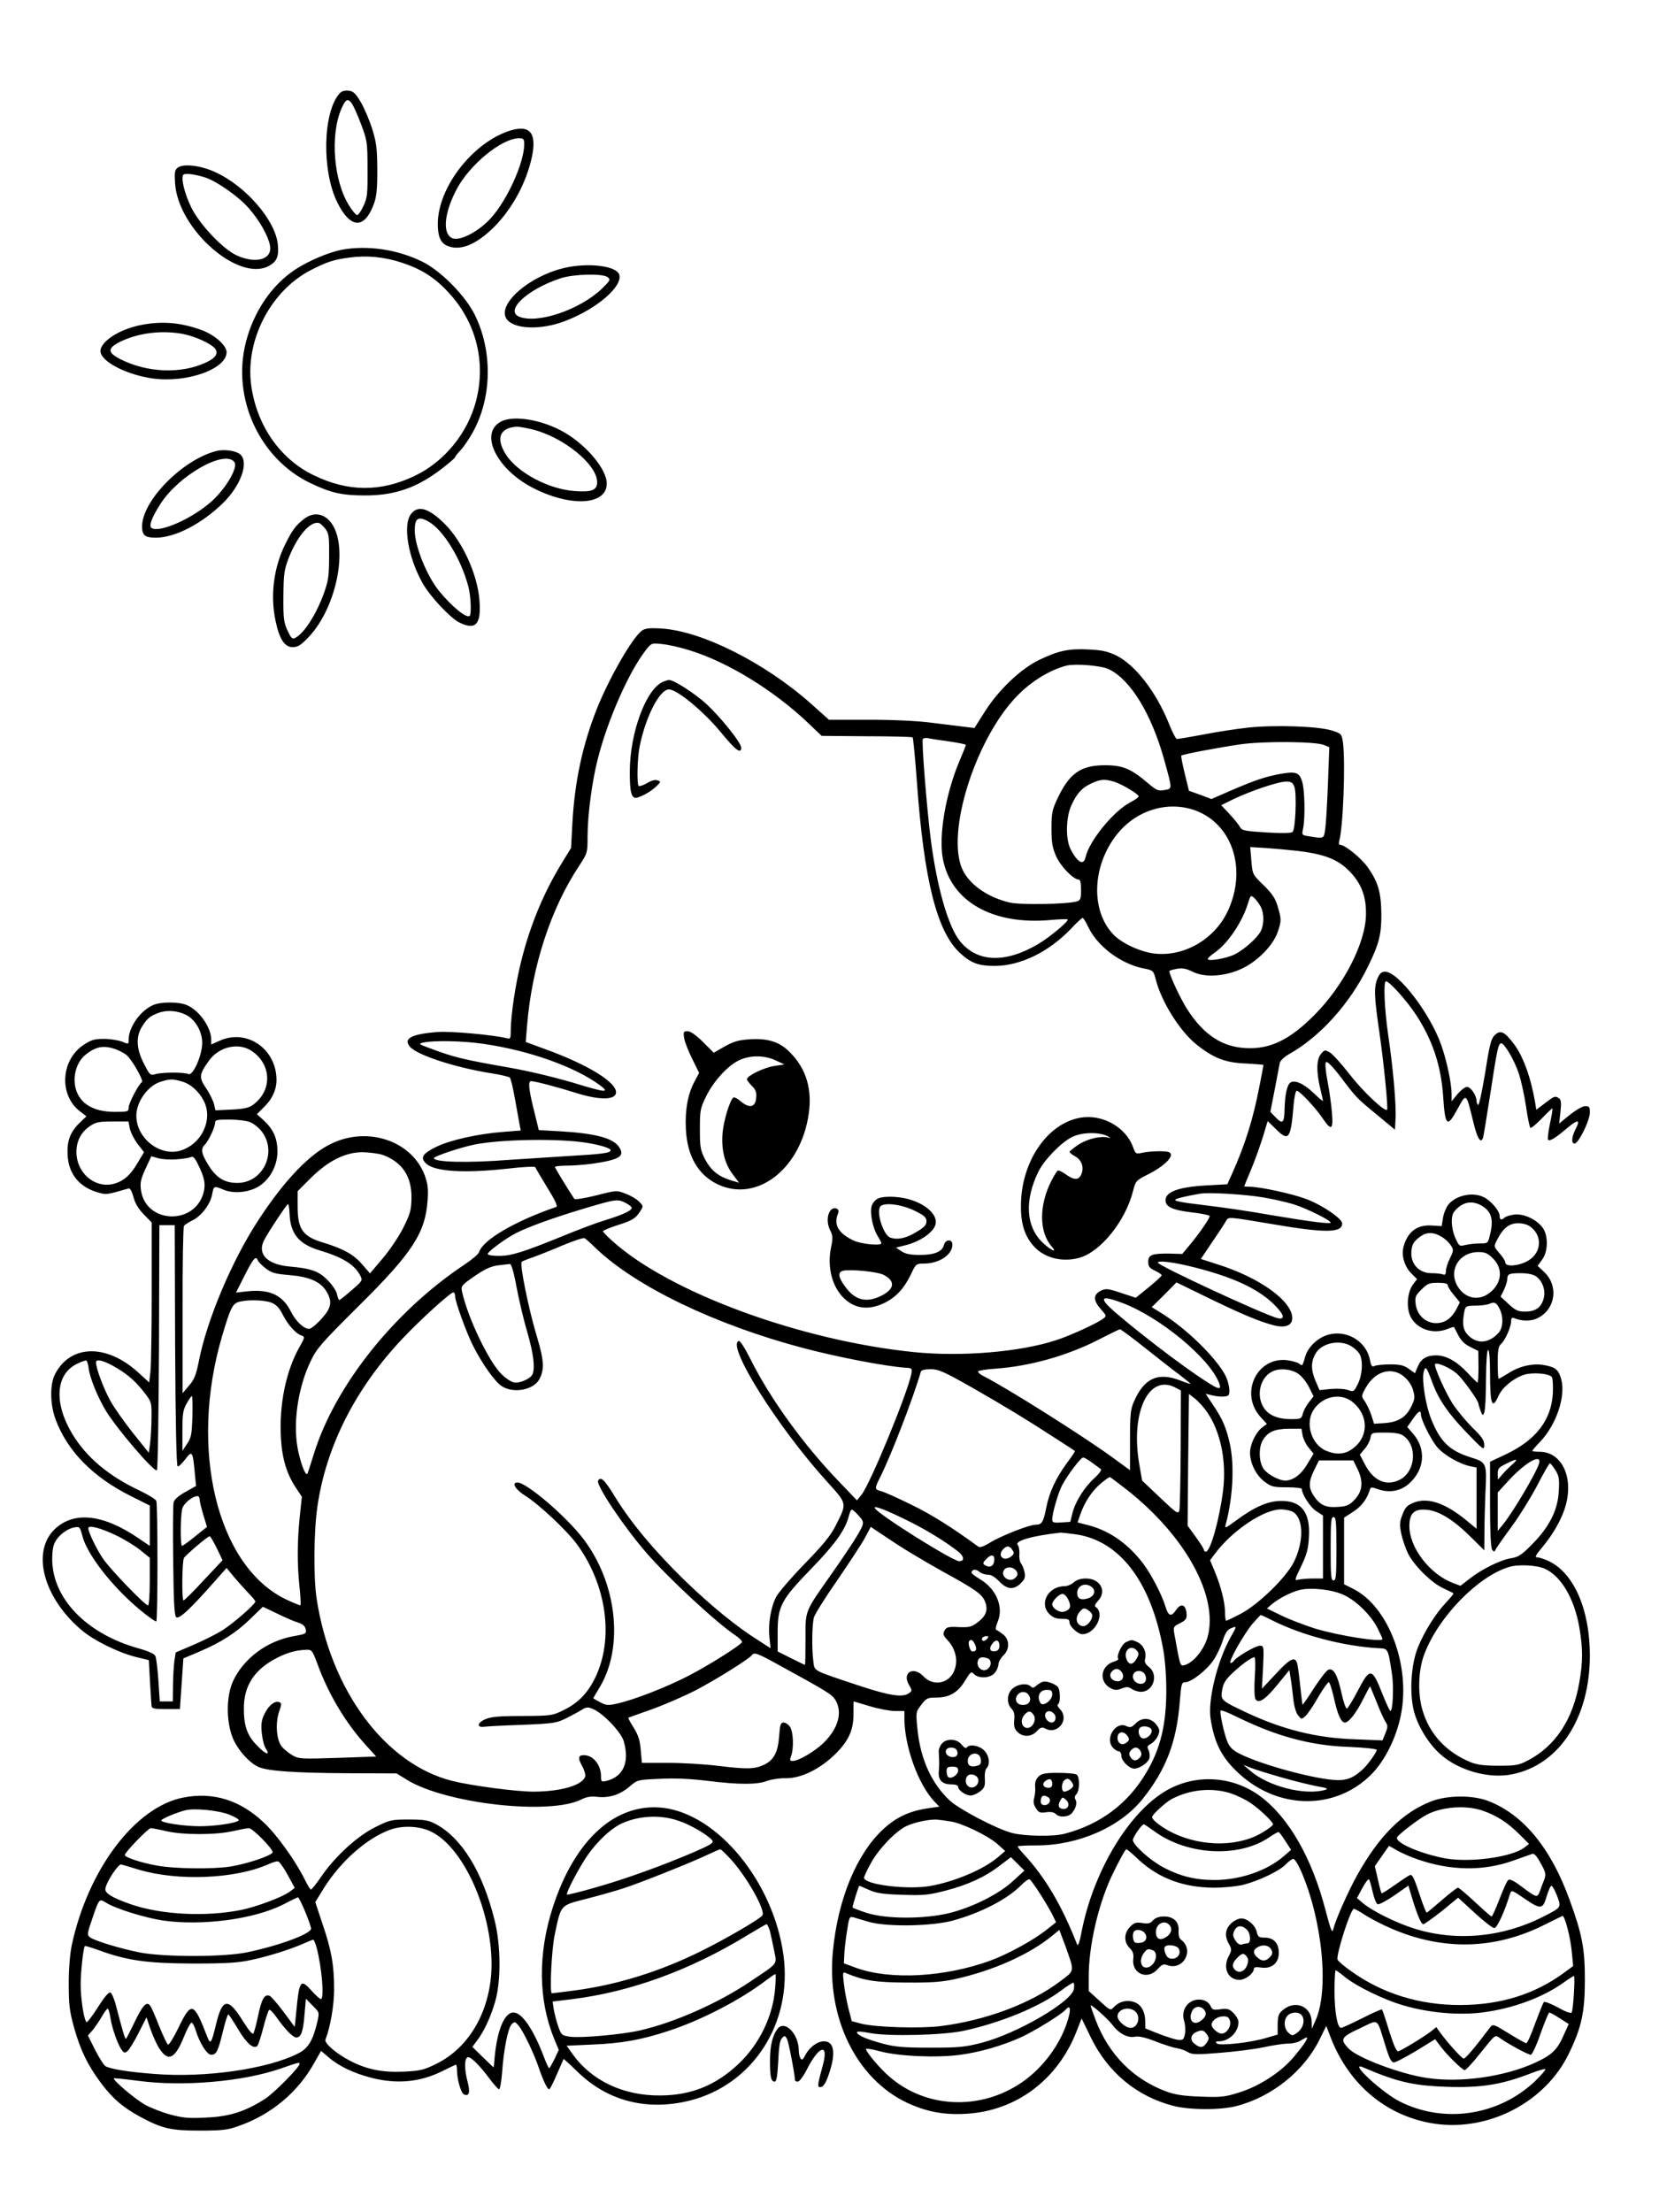 <?xml version="1.0" standalone="no"?>
<!DOCTYPE svg PUBLIC "-//W3C//DTD SVG 20010904//EN"
 "http://www.w3.org/TR/2001/REC-SVG-20010904/DTD/svg10.dtd">
<svg version="1.0" xmlns="http://www.w3.org/2000/svg"
 width="864pt" height="1152pt" viewBox="0 0 864 1152"
 preserveAspectRatio="xMidYMid meet">

<g transform="translate(0,1152) scale(0.1,-0.1)"
fill="#000000" stroke="none">
<path d="M1768 11033 c-87 -99 -93 -403 -11 -568 68 -136 140 -140 189 -10 15
40 19 76 19 180 -1 113 -4 141 -27 215 -15 47 -42 110 -60 140 -27 45 -39 56
-64 58 -19 2 -36 -3 -46 -15z m67 -56 c8 -13 30 -62 47 -108 30 -80 32 -91 32
-229 1 -129 -1 -150 -21 -192 -12 -27 -27 -48 -33 -48 -6 0 -24 21 -41 48 -82
129 -101 370 -40 508 22 50 34 54 56 21z"/>
<path d="M2660 10841 c-196 -60 -380 -296 -380 -487 0 -64 14 -98 47 -113 64
-29 144 0 235 86 94 90 168 218 202 350 37 143 3 196 -104 164z m70 -73 c0
-94 -87 -287 -171 -381 -63 -71 -161 -123 -202 -108 -54 21 -45 130 21 255 67
128 235 266 325 266 24 0 27 -4 27 -32z"/>
<path d="M926 10647 c-16 -12 -18 -23 -14 -84 17 -237 328 -511 486 -429 44
23 55 50 49 113 -13 127 -169 306 -327 377 -76 35 -165 45 -194 23z m148 -53
c61 -22 173 -101 224 -161 54 -62 99 -142 108 -191 14 -72 -70 -98 -171 -53
-71 31 -193 159 -238 249 -35 71 -55 151 -43 171 7 11 63 4 120 -15z"/>
<path d="M1778 10219 c-67 -13 -175 -59 -241 -103 -123 -81 -217 -221 -257
-380 -73 -289 71 -604 335 -731 108 -52 166 -65 288 -65 153 0 268 40 395 137
39 30 72 58 72 62 0 3 13 20 30 38 16 17 45 60 64 95 98 179 102 419 9 608
-49 100 -178 231 -275 278 -131 64 -287 86 -420 61z m312 -66 c102 -33 171
-76 243 -153 145 -154 199 -361 147 -565 -43 -169 -165 -319 -320 -393 -178
-85 -348 -84 -528 4 -175 85 -296 261 -324 469 -31 233 101 489 308 597 85 44
124 57 206 67 88 12 180 3 268 -26z"/>
<path d="M2936 10124 c-183 -44 -346 -188 -299 -263 35 -56 180 -62 308 -12
164 63 299 180 280 241 -15 46 -164 64 -289 34z m228 -47 c17 -13 15 -17 -30
-61 -113 -108 -332 -183 -428 -146 -81 31 40 144 214 201 68 22 217 26 244 6z"/>
<path d="M722 9825 c-117 -26 -213 -96 -197 -144 16 -52 143 -114 271 -132
177 -24 384 49 384 137 0 35 -61 89 -127 114 -113 42 -215 50 -331 25z m240
-46 c59 -13 137 -49 157 -73 21 -25 4 -51 -47 -74 -128 -60 -304 -53 -442 16
-70 35 -72 57 -9 90 97 49 227 65 341 41z"/>
<path d="M2608 9324 c-115 -62 -19 -253 176 -349 195 -97 376 -84 376 27 0 72
-100 194 -215 263 -114 68 -270 96 -337 59z m160 -39 c164 -39 342 -183 342
-276 0 -42 -29 -53 -119 -46 -134 10 -294 95 -355 188 -55 86 -35 140 54 147
8 1 43 -5 78 -13z"/>
<path d="M1125 9171 c-176 -46 -385 -259 -385 -392 0 -47 15 -59 72 -59 99 0
239 72 350 181 92 90 135 211 90 252 -21 20 -86 29 -127 18z m95 -56 c22 -26
-39 -133 -116 -204 -98 -89 -271 -167 -314 -141 -16 10 -2 51 45 125 94 148
332 284 385 220z"/>
<path d="M2141 8844 c-45 -57 -15 -229 61 -363 40 -69 141 -177 189 -202 86
-43 116 -11 106 114 -10 135 -87 304 -179 397 -84 84 -140 101 -177 54z m87
-38 c79 -42 174 -196 212 -344 12 -47 16 -140 6 -149 -15 -15 -92 47 -158 128
-64 77 -128 235 -128 316 0 64 17 76 68 49z"/>
<path d="M1584 8818 c-45 -35 -61 -57 -99 -133 -60 -122 -78 -266 -50 -398 20
-95 47 -137 89 -137 27 0 43 10 84 53 151 161 211 487 110 603 -37 42 -89 47
-134 12z m110 -51 c19 -25 21 -42 20 -145 0 -101 -4 -127 -27 -191 -40 -111
-102 -207 -148 -232 -17 -9 -22 -4 -42 38 -19 42 -22 64 -21 178 1 115 4 138
27 198 44 113 110 192 156 184 8 -1 23 -15 35 -30z"/>
<path d="M3343 8236 c-49 -36 -167 -240 -233 -403 -76 -191 -117 -381 -129
-599 l-7 -130 -46 -75 c-129 -209 -213 -446 -252 -710 -9 -59 -16 -130 -16
-159 0 -49 -1 -52 -23 -46 -70 17 -290 37 -357 32 -139 -11 -182 -34 -144 -78
40 -44 241 -109 429 -138 44 -7 84 -17 90 -21 5 -5 17 -55 27 -112 10 -56 21
-116 24 -133 l6 -31 -88 -7 c-135 -10 -281 -43 -354 -79 -70 -35 -82 -55 -52
-85 43 -43 198 -53 432 -27 74 9 136 11 138 7 1 -5 30 -53 62 -106 40 -64 56
-98 47 -101 -216 -74 -382 -172 -402 -235 -3 -11 -38 -40 -77 -66 -365 -243
-673 -630 -783 -984 -15 -47 -29 -92 -32 -100 -7 -24 -30 26 -49 109 -31 136
-5 329 63 471 32 68 55 94 247 285 285 282 351 384 363 555 4 61 1 86 -16 132
-67 175 -291 253 -480 165 -116 -53 -248 -191 -383 -397 -140 -213 -271 -524
-313 -741 -14 -69 -23 -93 -51 -125 l-33 -39 0 430 c-1 237 3 435 7 441 4 6
24 19 44 29 47 22 94 85 103 136 8 44 9 45 61 23 53 -22 134 -13 185 20 58 39
94 108 94 181 -1 69 -21 114 -73 162 l-34 31 36 36 c43 41 66 91 66 142 0 162
-155 269 -297 204 l-43 -19 0 27 c-1 63 -63 151 -127 178 -42 18 -135 18 -176
0 -66 -29 -126 -114 -127 -178 0 -27 0 -27 -35 -12 -19 7 -61 14 -94 14 -50 0
-66 -5 -107 -32 -118 -80 -127 -261 -18 -345 l34 -26 -35 -34 c-50 -48 -67
-95 -63 -169 6 -100 63 -168 163 -195 39 -11 43 -10 154 22 8 3 17 -12 26 -44
8 -33 26 -62 54 -91 l41 -42 0 -355 c0 -196 -3 -384 -6 -417 l-7 -61 -56 51
c-165 151 -353 148 -434 -7 -28 -54 -27 -158 3 -238 62 -165 194 -299 392
-398 l98 -49 0 -105 0 -105 -59 40 c-185 126 -337 142 -437 46 -121 -118 -58
-356 140 -524 63 -54 189 -116 281 -140 l70 -17 6 -110 c4 -61 7 -118 8 -127
1 -15 12 -18 74 -18 l74 0 9 132 9 132 85 36 c113 48 192 99 267 173 l62 60
73 -35 c40 -20 89 -41 109 -47 26 -8 38 -19 41 -36 5 -22 1 -24 -61 -35 -139
-24 -263 -116 -318 -236 -34 -76 -36 -200 -3 -289 24 -63 88 -136 138 -157 50
-21 186 -30 452 -32 l265 -1 54 -33 c202 -125 746 -186 910 -102 26 13 49 17
81 13 63 -7 119 11 168 53 42 36 42 36 160 41 78 4 161 0 249 -11 163 -20 256
-20 308 0 22 8 66 15 97 14 75 -1 166 41 246 114 78 73 107 132 107 219 0 37
0 67 1 67 0 0 38 -11 84 -25 46 -14 105 -25 132 -25 l48 0 0 -37 c0 -146 72
-346 157 -435 l25 -26 -48 -7 c-105 -14 -175 -46 -247 -113 -136 -128 -233
-361 -259 -630 -35 -346 120 -665 384 -791 102 -48 196 -66 315 -58 256 16
471 177 569 427 l27 69 49 -101 c89 -181 239 -305 428 -354 86 -22 245 -23
330 -1 185 48 354 184 434 350 l33 67 22 -57 c96 -252 298 -418 549 -453 280
-38 571 115 692 365 67 137 84 218 84 385 0 162 -14 237 -79 415 -97 270 -242
446 -423 516 -81 32 -214 31 -297 -1 -150 -58 -272 -179 -387 -385 -48 -87
-112 -231 -124 -280 -6 -25 -12 -11 -40 95 -70 272 -191 484 -339 595 -153
114 -360 120 -516 15 -186 -124 -356 -417 -415 -714 -12 -64 -20 -84 -25 -70
-79 201 -165 347 -275 466 -19 20 -34 40 -34 43 0 3 44 5 98 5 217 0 435 95
552 241 124 155 179 300 195 516 7 86 9 93 29 93 31 1 110 62 145 114 17 24
38 69 48 99 12 39 24 59 40 66 36 16 36 15 3 -43 -70 -124 -121 -330 -105
-428 20 -128 60 -204 149 -285 206 -188 501 -190 687 -4 71 71 131 191 155
311 51 257 -64 563 -248 656 l-48 24 0 173 0 174 48 31 c43 28 71 65 86 114 4
15 9 15 46 2 56 -19 114 -9 157 29 83 73 92 181 22 261 l-30 35 28 40 c29 42
43 51 43 26 0 -27 50 -128 84 -170 34 -41 119 -90 176 -101 l30 -6 0 -160 0
-159 -57 47 c-107 87 -196 117 -268 90 -37 -15 -46 -24 -61 -63 -15 -39 -16
-53 -6 -100 6 -30 22 -75 34 -101 31 -63 121 -153 183 -182 28 -13 52 -25 54
-27 3 -2 -14 -22 -36 -46 -54 -56 -114 -151 -148 -234 -37 -91 -46 -243 -20
-339 21 -76 75 -164 135 -218 94 -85 252 -130 373 -106 246 48 406 291 407
618 0 240 -83 431 -215 493 -22 10 -48 19 -58 19 -15 0 -11 9 22 49 62 74 107
154 126 225 40 148 -24 276 -137 276 -21 0 -38 2 -38 5 0 2 18 23 40 46 85 89
135 237 111 326 -14 50 -29 63 -87 74 -59 11 -130 -4 -188 -42 -26 -16 -49
-29 -51 -29 -3 0 -5 38 -5 84 0 66 4 86 17 97 21 18 52 87 53 118 0 18 4 22
18 16 40 -16 88 -16 122 2 93 48 108 170 29 242 l-31 29 23 32 c32 42 33 126
3 167 -32 44 -101 75 -149 68 -22 -3 -44 -10 -50 -16 -15 -15 -25 -11 -25 10
0 25 -44 77 -81 96 -58 30 -147 11 -187 -39 -11 -15 -24 -46 -27 -69 l-7 -42
-48 3 c-78 6 -128 -30 -150 -109 -13 -45 4 -105 41 -141 l29 -29 -22 -29 c-30
-42 -35 -124 -10 -170 35 -64 119 -90 192 -60 17 7 32 11 33 9 1 -2 11 -22 22
-43 14 -27 33 -46 62 -60 l42 -21 1 -82 c0 -46 -2 -83 -5 -83 -2 0 -26 23 -52
51 -56 60 -110 90 -162 91 -51 0 -80 -17 -97 -58 l-15 -35 -32 23 c-25 18 -45
23 -97 23 -36 0 -72 -4 -81 -8 -13 -7 -18 -1 -24 30 -18 97 -119 159 -216 133
-55 -15 -106 -63 -121 -113 -15 -52 -15 -52 -32 -38 -8 6 -36 14 -63 18 -158
18 -248 -173 -139 -295 l34 -37 -24 -18 c-34 -25 -64 -89 -64 -134 1 -54 32
-116 76 -149 34 -26 45 -29 116 -29 43 0 78 -4 78 -9 0 -28 46 -98 76 -116
l34 -22 0 -164 0 -164 -52 0 c-29 0 -63 -3 -76 -6 -21 -6 -21 -3 15 71 30 63
37 92 40 154 7 126 -40 186 -145 185 -67 0 -139 -31 -233 -101 -62 -45 -62
-45 -54 -16 36 139 44 299 21 410 -19 87 -39 134 -88 206 l-39 59 33 -8 c37
-9 76 -9 85 0 12 12 4 65 -15 103 -50 95 -204 245 -335 326 l-49 30 65 64 64
65 164 -80 c173 -84 265 -123 341 -143 61 -16 98 -2 98 37 0 89 -170 211 -389
280 l-87 28 61 91 c34 49 66 99 72 110 11 19 15 18 230 -18 285 -49 373 -48
373 2 0 25 -104 96 -187 127 -70 27 -241 64 -293 64 -17 0 -30 1 -30 3 0 1 16
40 35 85 19 45 46 121 61 168 l26 86 43 -42 c67 -66 77 -53 92 125 3 41 11 75
16 75 15 0 96 -86 132 -139 48 -71 59 -67 52 20 -3 41 -13 116 -23 167 -11 58
-14 96 -8 101 5 6 33 -21 72 -72 87 -115 86 -114 192 -201 l95 -79 3 59 c4 72
-13 265 -39 439 -19 134 -25 275 -11 275 18 0 107 -99 157 -175 85 -130 130
-263 141 -425 10 -154 21 -164 72 -70 51 92 46 96 89 -79 19 -74 36 -98 47
-64 3 10 19 108 36 218 37 243 43 268 57 272 15 5 69 -85 93 -157 11 -34 28
-109 37 -168 8 -59 19 -110 23 -115 3 -4 30 18 59 48 30 31 55 55 56 53 2 -2
-4 -38 -13 -80 -9 -43 -13 -80 -10 -83 9 -10 39 9 99 60 56 47 71 47 46 -2
-22 -42 -25 -78 -7 -78 21 0 80 120 80 162 0 28 -3 33 -24 33 -14 0 -48 -20
-80 -45 l-56 -46 7 62 c5 47 3 63 -8 70 -21 13 -24 12 -73 -26 l-45 -34 -6 37
c-22 131 -63 243 -111 306 -48 64 -70 74 -99 46 -19 -18 -27 -47 -50 -195 -16
-96 -32 -172 -37 -169 -4 3 -8 12 -8 20 0 29 -30 74 -50 74 -10 0 -32 -17 -49
-37 l-31 -38 0 37 c0 55 -25 174 -54 256 -57 163 -224 382 -292 382 -19 0 -28
-8 -40 -35 -19 -47 -18 -92 11 -289 23 -161 45 -386 39 -395 -11 -13 -126 95
-193 182 -44 56 -91 109 -106 117 -25 14 -28 13 -46 -9 -23 -28 -24 -91 -4
-176 8 -33 15 -63 15 -67 0 -4 -20 12 -44 36 -54 52 -101 74 -125 59 -18 -11
-29 -63 -31 -138 -1 -72 -10 -81 -45 -45 l-29 30 23 118 c12 64 24 126 26 137
3 12 23 31 47 45 162 90 318 263 413 458 58 119 70 167 69 277 -2 111 -17 162
-71 239 -32 46 -117 115 -141 116 -8 0 -11 7 -8 18 21 68 34 412 20 516 -7 45
-8 46 -58 62 -69 22 -296 30 -437 15 -62 -7 -168 -23 -237 -37 -69 -13 -129
-23 -134 -22 -5 2 -23 36 -39 77 -68 169 -176 308 -276 358 -45 21 -74 28
-145 31 -102 5 -155 -6 -255 -54 -96 -46 -211 -155 -283 -268 l-55 -87 -50 6
c-27 3 -104 13 -170 21 -73 10 -202 16 -329 16 l-209 0 -96 86 c-240 212 -566
376 -776 389 -63 4 -85 1 -102 -11z m247 -102 c202 -62 443 -211 622 -382 l67
-64 235 -2 c129 0 237 -3 239 -6 3 -3 13 -106 22 -230 37 -516 105 -785 227
-895 55 -50 95 -65 177 -65 135 0 284 73 399 194 29 31 56 56 60 56 4 0 18
-22 30 -48 47 -99 166 -189 283 -214 56 -11 56 -12 68 -58 30 -118 126 -270
212 -339 89 -71 150 -95 256 -99 51 -3 93 -6 93 -8 0 -1 -9 -52 -21 -111 -32
-167 -74 -303 -142 -454 l-25 -56 -109 -6 c-144 -8 -213 -33 -213 -77 0 -35
36 -51 134 -63 53 -6 96 -15 96 -20 0 -12 -56 -93 -103 -149 l-40 -48 -66 2
c-91 1 -111 -6 -111 -43 0 -24 7 -33 35 -46 19 -9 35 -20 35 -24 0 -4 -30 -32
-67 -62 l-68 -55 -76 25 c-68 23 -80 24 -105 12 -41 -20 -41 -50 -3 -94 32
-36 33 -38 14 -52 -31 -24 -173 -89 -245 -112 -189 -62 -494 -87 -741 -62
-594 61 -1272 311 -1568 577 -28 25 -51 49 -51 52 0 4 33 18 73 31 82 26 96
35 121 73 17 27 17 28 -6 51 -13 13 -45 32 -70 41 -46 18 -48 18 -153 -9 -60
-15 -110 -23 -114 -18 -29 43 -101 161 -101 166 0 4 28 7 63 7 34 0 94 5 132
10 143 21 171 39 139 87 -30 46 -122 71 -308 82 l-110 6 -21 86 c-31 121 -36
169 -20 169 21 0 132 -29 234 -61 119 -38 204 -38 209 -1 8 53 -143 147 -367
228 l-103 38 7 86 c25 307 124 610 271 831 43 66 44 68 44 152 0 111 23 289
54 408 51 201 162 452 249 563 30 38 31 38 86 32 31 -3 94 -17 141 -32z m2185
-99 c114 -55 223 -235 289 -475 42 -152 42 -147 1 -154 -32 -6 -41 -3 -88 37
-87 74 -130 92 -222 92 -127 0 -186 -42 -248 -174 -27 -57 -31 -75 -31 -155 0
-74 5 -101 24 -144 22 -52 90 -122 117 -122 9 0 13 -16 13 -54 0 -47 -3 -54
-22 -60 -50 -15 -294 -19 -349 -6 -125 29 -226 105 -255 193 -69 208 89 679
298 888 74 75 170 132 253 153 48 11 181 0 220 -19z m-832 -376 c48 -7 87 -15
87 -18 0 -4 -15 -42 -34 -86 -71 -169 -108 -385 -86 -505 41 -224 259 -348
560 -321 47 4 87 6 90 3 9 -7 -92 -92 -153 -128 -171 -101 -316 -96 -406 13
-63 76 -123 287 -155 543 -20 160 -47 500 -40 512 3 4 15 6 27 4 12 -3 61 -10
110 -17z m1951 -18 l29 -12 -7 -187 c-4 -103 -10 -209 -14 -237 -8 -55 -4 -53
-90 -39 -32 5 -33 6 -25 42 11 58 8 203 -6 244 -15 46 -33 52 -113 38 -79 -15
-128 -31 -256 -86 l-103 -45 -58 22 -59 21 -22 90 c-12 49 -20 91 -18 93 6 7
203 44 309 59 119 17 386 15 433 -3z m-1094 -191 c39 -11 130 -65 130 -77 0
-5 -20 -19 -45 -32 -87 -46 -212 -200 -231 -283 -10 -48 -42 -31 -79 41 -26
52 -24 163 4 226 28 62 55 93 106 116 46 21 66 23 115 9z m941 -27 c13 -34 6
-220 -9 -235 -7 -7 -52 -8 -136 -3 -114 7 -128 10 -138 28 -6 11 -30 42 -54
67 l-44 47 65 32 c88 42 232 91 273 91 26 0 35 -5 43 -27z m-514 -124 c193
-73 268 -307 167 -524 -68 -145 -225 -237 -379 -221 -72 8 -168 51 -214 97
-122 124 -115 359 16 524 101 127 266 177 410 124z m531 -210 c139 -17 207
-43 267 -103 63 -63 90 -131 89 -226 -1 -148 -115 -371 -268 -525 -129 -130
-231 -179 -356 -173 -124 6 -218 67 -303 196 -36 54 -97 184 -97 205 0 3 18 8
39 12 30 5 49 1 82 -15 64 -33 174 -25 263 19 79 39 157 120 180 187 20 59 20
67 0 134 -12 42 -29 67 -73 110 -58 56 -58 57 -64 128 l-6 71 82 -5 c45 -3
119 -10 165 -15z m-192 -291 c18 -35 18 -91 0 -127 -19 -36 -85 -95 -134 -120
-42 -22 -142 -39 -142 -25 0 5 17 20 37 34 67 46 144 160 173 258 13 41 14 42
33 25 10 -10 25 -30 33 -45z m-5595 -564 c45 -23 81 -84 82 -141 2 -64 -48
-178 -72 -166 -21 10 -139 10 -173 -1 -25 -7 -28 -5 -59 56 -39 76 -42 139
-10 191 27 44 42 56 88 73 43 16 100 11 144 -12z m1548 -150 c236 -34 475
-119 605 -215 53 -39 29 -38 -100 1 -109 34 -261 71 -369 90 -241 42 -290 54
-410 99 -66 24 -68 26 -40 32 56 12 207 9 314 -7z m-1916 -28 c21 -8 47 -22
57 -31 30 -27 90 -134 79 -140 -17 -11 -69 -110 -69 -132 0 -22 -4 -23 -73
-23 -120 0 -194 51 -207 142 -8 60 14 122 56 156 54 43 94 50 157 28z m708 -9
c104 -70 108 -206 7 -280 -21 -16 -48 -22 -112 -25 l-84 -4 -7 31 c-4 17 -22
55 -41 83 -39 58 -38 72 16 147 52 71 154 94 221 48z m-366 -158 c47 -13 89
-50 116 -101 50 -98 -10 -226 -122 -260 -107 -31 -229 65 -229 182 0 74 62
159 130 178 47 14 58 14 105 1z m359 -213 c18 -8 45 -29 59 -48 83 -108 7
-268 -127 -268 -65 0 -107 25 -147 87 -40 64 -45 88 -24 110 21 21 54 91 55
116 0 15 10 17 75 17 42 0 90 -6 109 -14z m-628 -32 c4 -20 22 -56 40 -80 l34
-44 -36 -60 c-36 -62 -75 -94 -127 -106 -97 -21 -189 60 -189 167 0 58 25 105
72 136 28 19 46 23 116 23 l83 0 7 -36z m2379 -75 c74 -12 125 -28 125 -39 0
-14 -43 -20 -220 -30 -96 -6 -236 -15 -310 -20 -218 -17 -390 -12 -390 9 0 10
142 57 212 71 143 28 441 32 583 9z m-1062 -63 c101 -37 151 -111 150 -223 -1
-64 -6 -83 -42 -155 -23 -46 -71 -118 -108 -161 l-66 -78 -40 46 c-44 52 -100
83 -203 114 -107 32 -134 69 -134 189 l0 79 67 67 c93 92 181 136 272 136 36
-1 83 -7 104 -14z m-1073 -23 c30 2 63 7 72 11 13 6 21 -1 36 -31 37 -73 44
-108 32 -154 -47 -172 -302 -161 -326 14 -5 38 -1 57 24 111 l30 65 38 -11
c21 -5 63 -8 94 -5z m5656 -198 c49 -8 121 -24 160 -36 65 -20 194 -83 194
-96 0 -8 -105 5 -295 37 -169 29 -231 38 -417 61 -54 6 -98 15 -98 20 0 7 49
19 130 33 42 8 230 -3 326 -19z m-3316 -30 c17 -9 30 -20 30 -25 0 -14 -45
-35 -135 -63 -44 -13 -143 -50 -220 -82 -209 -85 -271 -105 -337 -105 -32 0
-58 4 -58 10 0 12 93 81 148 109 61 31 187 77 332 121 191 57 195 58 240 35z
m4450 -10 c57 -30 71 -73 49 -158 -10 -42 -11 -42 -52 -42 -23 0 -57 -4 -75
-8 -31 -8 -33 -7 -52 35 -22 48 -26 115 -7 138 38 48 87 61 137 35z m-6202
-45 c4 -105 49 -159 156 -191 120 -36 182 -74 212 -131 13 -26 12 -28 -45 -77
-32 -28 -61 -51 -64 -51 -3 0 -9 14 -12 31 -4 18 -26 50 -49 73 -46 47 -87 61
-201 71 -114 11 -166 65 -130 136 22 43 118 188 125 189 3 0 7 -23 8 -50z
m6465 -70 c64 -50 53 -141 -22 -179 -48 -25 -111 -28 -111 -6 0 8 -14 30 -31
49 -30 35 -30 35 -13 68 31 62 63 88 110 88 26 0 51 -7 67 -20z m-7061 -617
c2 -406 7 -627 13 -629 6 -2 23 15 40 37 35 47 39 42 49 -67 l7 -72 -55 -31
c-36 -20 -58 -39 -62 -55 -3 -12 -4 -150 -2 -304 2 -206 6 -284 15 -293 14
-14 73 41 201 186 l62 70 37 -45 c21 -25 54 -62 75 -84 21 -21 38 -42 38 -46
0 -13 -112 -111 -169 -148 -30 -19 -97 -53 -150 -76 l-96 -41 -7 -45 c-3 -25
-7 -82 -7 -127 l-1 -83 -34 0 -34 0 -7 108 c-4 59 -11 115 -15 126 -4 13 -31
26 -91 43 -256 72 -431 243 -446 437 -3 37 0 78 7 100 13 41 62 83 106 92 29
5 30 4 43 -44 24 -97 157 -267 301 -386 43 -36 81 -62 84 -59 8 8 8 607 0 627
-3 9 -43 33 -89 55 -159 75 -274 171 -348 293 -97 161 -88 310 22 365 24 12
47 20 51 18 4 -3 10 -22 12 -43 7 -50 47 -148 89 -218 57 -94 253 -323 266
-310 5 4 9 293 11 642 l2 634 40 0 40 0 2 -627z m6595 567 c18 -10 39 -30 48
-44 16 -24 16 -28 -4 -69 -12 -24 -21 -54 -21 -66 0 -17 -4 -22 -16 -17 -9 3
-35 6 -59 6 -61 0 -105 43 -105 103 1 45 11 63 50 90 32 22 68 21 107 -3z
m-4402 -62 c208 -198 619 -396 1075 -517 176 -47 431 -96 533 -103 37 -2 38
-3 33 -33 -20 -101 -213 -571 -260 -630 l-23 -28 -90 94 c-189 196 -361 434
-465 642 -29 58 -54 97 -61 94 -64 -23 201 -446 457 -729 110 -122 108 -113
49 -231 -26 -52 -64 -99 -162 -200 -71 -73 -138 -151 -149 -173 -28 -54 -42
-140 -35 -209 l6 -58 -59 38 c-117 73 -249 181 -387 314 -157 153 -282 302
-365 438 -54 88 -73 106 -87 83 -13 -22 134 -241 252 -377 116 -133 366 -365
463 -429 22 -15 37 -31 34 -36 -12 -19 -181 -125 -283 -177 -113 -58 -278
-122 -365 -142 -50 -11 -59 -10 -91 7 -19 10 -35 19 -35 21 0 1 16 28 35 60
125 211 87 543 -89 772 -90 117 -294 291 -341 291 -33 0 -11 -37 42 -70 70
-44 213 -178 265 -248 158 -214 197 -496 97 -700 -39 -80 -89 -131 -165 -168
-57 -28 -64 -29 -214 -30 -123 0 -163 -4 -193 -17 -42 -18 -46 -44 -6 -39 13
2 103 7 199 10 164 7 178 9 230 35 30 15 67 35 81 44 23 14 31 15 58 3 51 -21
145 -119 159 -166 32 -110 -1 -186 -90 -208 -26 -6 -28 -4 -28 24 0 60 -41
110 -89 110 -30 0 -33 -14 -9 -57 12 -22 19 -47 15 -56 -17 -45 -127 -76 -267
-77 -91 0 -325 31 -425 56 -349 88 -633 471 -706 949 -17 112 -15 349 4 480
46 315 198 614 442 873 93 99 251 242 266 242 5 0 9 -9 9 -19 0 -28 57 -185
92 -256 49 -97 116 -192 152 -214 62 -39 165 -19 195 37 27 50 24 99 -12 219
-43 140 -92 382 -80 392 4 4 32 15 62 25 29 11 99 38 154 62 56 23 106 40 112
36 5 -3 33 -27 60 -54z m4671 -52 c56 -56 44 -136 -26 -184 -48 -32 -104 -25
-142 17 -75 84 -22 200 91 201 36 0 49 -6 77 -34z m-6433 -10 c3 -8 22 -26 42
-42 30 -23 50 -28 124 -34 103 -9 159 -34 190 -83 33 -55 28 -87 -26 -146 -25
-28 -54 -51 -63 -51 -28 0 -69 39 -95 90 -43 86 -110 117 -223 106 l-63 -7 46
91 c45 89 58 103 68 76z m4879 -36 c197 -50 322 -108 405 -185 60 -57 71 -90
26 -79 -71 18 -623 274 -623 289 0 13 86 2 192 -25z m-3532 -102 c13 -68 38
-175 57 -238 31 -109 40 -179 27 -215 -8 -21 -56 -45 -89 -45 -16 0 -42 15
-70 41 -66 61 -179 296 -209 434 -6 28 -2 33 66 80 56 38 85 51 123 56 28 3
55 6 61 7 7 1 21 -47 34 -120z m5309 56 c35 -25 52 -74 40 -117 -13 -46 -42
-67 -97 -67 -36 0 -49 6 -85 39 l-42 39 18 36 c9 20 17 45 17 55 0 27 9 31 69
31 36 0 65 -6 80 -16z m-459 -47 c0 -7 14 -30 32 -51 l31 -38 -18 -35 c-27
-50 -61 -73 -106 -73 -54 0 -98 41 -106 97 -5 39 -2 46 30 78 31 31 41 35 86
35 35 0 51 -4 51 -13z m-1695 -92 c195 -73 455 -288 504 -417 16 -43 -3 -36
-115 40 -155 105 -448 337 -476 377 -24 32 2 32 87 0z m-4430 1 c24 -10 41
-28 58 -63 27 -53 69 -99 98 -108 17 -6 17 -10 -11 -59 -71 -124 -107 -303
-97 -474 6 -107 30 -188 79 -261 l30 -45 -11 -105 c-13 -128 -14 -246 -1 -366
5 -49 7 -91 5 -94 -3 -2 -39 13 -81 33 -355 176 -500 781 -328 1366 42 143 54
168 83 179 40 14 137 13 176 -3z m6395 -32 c21 -42 18 -98 -5 -124 -51 -56
-112 -61 -159 -13 -27 27 -32 60 -20 122 6 30 9 31 58 32 28 0 60 4 71 9 28
12 38 8 55 -26z m-1848 -202 c68 -54 149 -118 181 -141 31 -24 57 -45 57 -47
0 -2 -23 5 -50 16 -118 47 -192 14 -245 -110 -17 -38 -20 -68 -20 -200 l0
-156 -89 65 c-149 109 -551 363 -674 425 -18 9 -30 20 -28 25 3 4 45 11 94 14
177 13 369 67 532 150 58 30 108 54 112 55 4 1 62 -42 130 -96z m1075 8 c17
-10 37 -29 44 -42 19 -35 14 -109 -10 -156 -20 -40 -22 -41 -52 -30 -18 6 -56
8 -89 5 l-58 -6 -22 51 c-24 57 -23 102 5 145 34 51 125 68 182 33z m723 -137
c0 -168 11 -197 44 -122 20 44 76 91 133 110 43 14 132 7 145 -12 5 -8 7 -46
5 -86 -8 -137 -86 -240 -242 -315 l-85 -40 0 -222 c0 -139 4 -227 11 -236 8
-11 12 -12 16 -3 2 7 40 61 83 120 44 59 105 159 137 220 32 62 61 113 65 113
3 0 16 -16 28 -35 19 -30 22 -47 18 -109 -4 -98 -49 -187 -138 -277 -54 -55
-72 -67 -108 -73 -56 -8 -154 -57 -217 -106 l-49 -38 -40 15 c-121 47 -226
184 -226 296 0 67 25 91 91 85 64 -6 141 -54 229 -142 l70 -69 1 99 c0 54 3
144 5 199 8 156 7 160 -77 186 -110 35 -158 81 -205 198 -29 71 -50 204 -40
245 9 36 15 29 42 -44 34 -95 83 -167 181 -269 89 -92 92 -95 93 -66 0 24 -12
43 -61 90 -33 33 -77 86 -98 117 -40 58 -106 206 -97 215 10 10 79 -20 113
-50 32 -28 113 -141 113 -158 0 -4 5 -20 11 -36 10 -26 12 -27 19 -8 5 11 9
89 9 173 1 94 5 152 11 152 6 0 10 -46 10 -117z m-7155 25 c63 -37 105 -75
150 -134 34 -44 35 -49 34 -127 0 -45 -4 -104 -7 -132 l-7 -50 -82 102 c-44
56 -98 131 -118 168 -35 63 -75 169 -75 201 0 20 43 9 105 -28z m4460 -105
c171 -98 275 -161 440 -268 50 -32 91 -59 93 -61 2 -1 -17 -30 -42 -63 -58
-80 -91 -151 -107 -231 -15 -77 -23 -90 -56 -90 -33 0 -178 -57 -237 -93 -32
-20 -53 -27 -61 -21 -134 98 -244 168 -350 219 -71 35 -142 67 -157 70 -34 9
-34 13 -4 73 55 109 172 411 212 550 2 7 21 12 51 12 41 0 68 -12 218 -97z
m1692 76 c20 -12 44 -42 59 -70 l25 -50 -25 -32 c-13 -17 -28 -44 -31 -59 -7
-26 -11 -28 -61 -28 -71 0 -119 21 -144 62 -38 62 -18 151 42 184 35 20 96 17
135 -7z m558 -20 c21 -19 39 -46 45 -71 10 -35 8 -46 -12 -86 -27 -54 -70 -79
-142 -83 l-50 -3 -14 44 c-8 25 -24 57 -34 73 -19 27 -19 27 4 69 49 89 138
114 203 57z m-1195 -54 l30 -16 -1 -302 c-1 -166 -4 -312 -7 -323 -6 -20 -16
-13 -100 67 l-94 89 -15 87 c-46 268 49 469 187 398z m167 -129 c70 -102 101
-254 83 -406 -19 -151 -66 -320 -90 -320 -6 0 -10 4 -10 9 0 5 -19 35 -42 67
l-43 59 3 343 4 343 31 -24 c17 -13 46 -45 64 -71z m-5285 -23 c-3 -93 -6
-110 -28 -142 l-24 -36 0 104 c0 88 3 109 22 142 12 22 24 39 27 39 3 0 5 -48
3 -107z m6037 80 c91 -69 92 -188 1 -250 -38 -27 -83 -29 -133 -8 -78 32 -112
145 -65 215 46 68 136 88 197 43z m-255 -178 c4 -19 18 -48 32 -64 l25 -31
-33 -55 c-32 -54 -74 -85 -115 -85 -37 1 -102 38 -117 69 -21 39 -20 106 0
140 26 45 62 60 135 61 l67 0 6 -35z m524 -1 c75 -52 65 -186 -17 -229 -72
-37 -140 -6 -185 84 l-24 46 24 29 c14 15 28 41 31 57 5 29 6 29 77 29 49 0
79 -5 94 -16z m-1620 -141 c20 -15 41 -30 46 -34 4 -4 -10 -24 -32 -44 -53
-47 -101 -123 -116 -182 l-12 -48 -47 -3 c-40 -3 -47 0 -47 15 0 33 30 136 51
178 28 53 97 145 110 145 6 0 27 -12 47 -27z m1381 -31 c32 -65 28 -115 -12
-159 -29 -31 -41 -37 -88 -40 -64 -5 -94 9 -126 56 -29 43 -29 75 2 137 l24
49 90 0 89 0 21 -43z m808 23 c-15 -13 -39 -37 -52 -52 l-24 -28 -1 31 c0 26
6 33 43 51 56 29 68 28 34 -2z m138 3 c-15 -50 -140 -260 -191 -321 l-24 -29
0 100 0 100 53 58 c90 99 179 149 162 92z m-2145 -137 c305 -241 477 -555 419
-766 -19 -68 -78 -138 -124 -147 -19 -3 -19 -3 -50 169 -5 30 -3 34 30 50 25
12 35 23 35 39 0 57 -28 71 -56 29 -24 -36 -39 -31 -54 18 -18 60 -72 165
-115 223 -78 103 -172 170 -281 200 l-62 16 14 41 c23 66 61 123 106 161 23
20 45 35 49 34 4 -2 44 -32 89 -67z m-4830 -50 c0 -11 9 -47 19 -80 l19 -62
-61 -49 c-34 -28 -65 -50 -69 -50 -9 0 -9 152 1 193 6 26 51 65 79 66 6 1 12
-8 12 -18z m3702 -117 c90 -45 195 -110 252 -157 28 -23 29 -47 2 -47 -34 0
-429 248 -440 277 -7 16 64 -12 186 -73z m-284 48 c46 -48 46 -48 12 -109 -18
-32 -79 -123 -135 -203 -147 -209 -140 -191 -140 -347 0 -73 -1 -133 -3 -133
-1 0 -34 16 -72 35 l-70 35 0 98 c0 137 17 170 174 332 125 129 177 201 196
273 12 43 14 43 38 19z m2279 3 c53 -37 53 -155 1 -260 -42 -82 -184 -220
-277 -269 -38 -20 -72 -36 -75 -36 -3 0 -6 19 -6 43 0 52 -22 138 -54 215
l-24 57 26 35 c90 120 252 229 342 230 25 0 55 -7 67 -15z m223 -190 c0 -140
-2 -165 -15 -165 -13 0 -15 25 -15 165 0 140 2 165 15 165 13 0 15 -25 15
-165z m-6358 71 c41 -19 98 -54 126 -76 l52 -42 0 -124 c0 -68 -4 -124 -9
-124 -16 0 -199 190 -235 244 -36 54 -76 138 -76 158 0 18 62 2 142 -36z
m4068 -47 c47 -31 153 -94 235 -140 177 -97 209 -120 225 -159 17 -42 6 -75
-37 -107 -32 -25 -44 -28 -99 -26 -55 3 -65 0 -75 -18 -9 -18 -7 -25 14 -48
47 -49 60 -117 32 -171 -31 -60 -109 -70 -156 -19 -51 54 -112 20 -76 -43 18
-31 18 -33 1 -45 -33 -24 -100 -14 -266 41 -239 80 -225 72 -232 124 -9 67 -7
193 3 230 6 18 60 105 121 192 60 88 125 186 143 219 l32 60 25 -17 c14 -9 63
-42 110 -73z m933 51 c228 -33 390 -245 454 -594 10 -51 17 -143 17 -211 1
-183 -30 -312 -105 -437 -95 -161 -240 -269 -424 -317 -58 -16 -211 -13 -275
4 -80 21 -276 124 -325 170 -93 88 -149 210 -166 361 -9 82 -8 99 5 117 38 54
43 57 92 57 68 0 113 26 150 88 29 47 32 50 47 34 25 -25 86 -21 108 7 11 13
19 33 19 45 0 11 12 32 25 45 34 32 34 82 -1 110 -14 11 -29 21 -35 23 -6 2
-3 19 7 43 32 77 -7 171 -93 222 -24 14 -43 29 -43 33 0 18 22 21 39 6 10 -9
30 -16 45 -16 18 0 38 -12 60 -35 41 -43 76 -46 113 -9 20 20 24 31 19 56 -3
17 -12 38 -18 46 -7 8 -11 30 -9 49 1 19 -2 40 -9 48 -17 21 77 48 225 64 6 0
41 -4 78 -9z m-4474 -72 l30 -63 -97 -103 c-53 -58 -101 -105 -106 -106 -10
-1 -8 202 2 221 10 16 123 113 134 113 4 0 20 -28 37 -62z m4145 -12 c9 -13 7
-20 -9 -32 -39 -29 -74 6 -39 40 19 19 33 17 48 -8z m-96 -53 c-3 -29 -23 -39
-48 -24 -12 8 -12 13 4 30 27 30 48 27 44 -6z m2867 -42 c85 -38 154 -155 180
-305 19 -111 19 -180 0 -287 -33 -193 -124 -331 -267 -406 -48 -25 -63 -28
-153 -28 -74 0 -112 5 -145 18 -127 52 -214 145 -251 269 -27 88 -23 214 10
297 73 192 279 403 440 451 48 15 144 10 186 -9z m-2751 -13 c8 -14 7 -21 -6
-34 -30 -31 -84 10 -57 43 16 18 49 13 63 -9z m1703 -123 c65 -29 143 -106
177 -173 14 -28 26 -54 26 -57 0 -19 -228 17 -353 55 -53 17 -132 47 -173 67
l-76 37 28 24 c39 31 96 60 141 72 59 15 170 3 230 -25z m-369 -134 c153 -77
371 -134 552 -144 50 -2 49 0 70 -139 9 -64 4 -188 -9 -188 -3 0 -21 38 -39
83 -57 145 -66 147 -132 20 -25 -48 -50 -88 -55 -90 -6 -2 -19 36 -29 83 -21
94 -41 129 -68 119 -10 -4 -43 -47 -75 -96 -31 -49 -58 -87 -59 -86 -2 1 -7
48 -13 103 -6 56 -13 108 -17 117 -12 32 -39 17 -110 -60 l-72 -77 6 112 c5
110 4 112 -17 112 -22 0 -123 -59 -135 -79 -4 -6 -12 -11 -17 -11 -16 0 66
146 112 202 23 26 43 48 45 48 3 0 30 -13 62 -29z m-1488 -96 c-7 -8 -16 -12
-21 -9 -13 8 -1 24 18 24 13 0 13 -3 3 -15z m-62 -29 c11 -25 7 -36 -14 -36
-12 0 -25 45 -16 55 10 10 19 5 30 -19z m127 -7 c0 -15 -7 -25 -19 -27 -28 -6
-38 11 -20 36 19 28 39 24 39 -9z m-3551 -96 c57 -156 147 -306 250 -419 l55
-61 -200 -7 c-192 -6 -202 -6 -237 14 -20 12 -46 33 -56 47 -27 36 -32 120
-13 178 14 38 14 47 2 51 -23 9 -54 -15 -76 -58 -17 -34 -20 -53 -16 -100 3
-32 12 -70 21 -83 27 -41 -3 -30 -48 18 -49 51 -66 100 -66 191 0 118 55 203
173 263 53 27 99 40 152 42 29 1 32 -3 59 -76z m2387 5 c274 -150 291 -161
310 -191 38 -64 15 -148 -63 -224 -46 -44 -129 -93 -159 -93 -16 0 -17 4 -9
26 15 39 12 127 -6 152 -8 12 -23 22 -33 22 -15 0 -19 -11 -23 -68 -6 -88 -28
-128 -81 -153 -50 -22 -85 -23 -242 -4 -66 8 -181 15 -256 15 l-136 0 -6 66
c-4 50 -12 77 -36 116 -18 28 -30 51 -29 53 2 1 57 21 123 44 66 24 170 69
230 100 107 56 279 164 291 182 10 16 29 10 125 -43z m1103 26 c20 -8 21 -38
1 -54 -27 -23 -65 10 -51 45 6 16 24 19 50 9z m1391 -96 c-4 -62 -2 -109 4
-117 16 -25 54 1 117 80 l59 72 6 -39 c4 -21 10 -69 14 -106 4 -42 14 -76 25
-90 18 -22 18 -23 39 -4 12 11 41 54 66 98 25 43 50 78 55 78 5 0 16 -35 26
-77 19 -89 38 -133 58 -133 21 0 61 52 97 125 18 36 33 64 35 63 1 -2 16 -39
34 -83 17 -44 38 -90 46 -102 13 -20 12 -27 -1 -59 l-15 -37 -148 6 c-199 7
-374 51 -567 142 -126 60 -129 62 -120 115 6 35 18 54 54 88 47 44 99 82 114
82 5 0 6 -46 2 -102z m42 -269 c151 -60 294 -91 451 -96 86 -4 142 -10 142
-16 0 -11 -44 -73 -69 -97 -46 -44 -80 -60 -131 -60 -104 0 -397 78 -513 137
-36 18 -52 34 -64 61 -18 43 -42 154 -36 164 2 4 35 -8 73 -27 38 -19 104 -49
147 -66z m98 -255 c65 -19 149 -39 185 -46 53 -9 60 -13 40 -19 -106 -30 -297
19 -390 101 l-35 30 40 -16 c22 -9 94 -31 160 -50z m-267 -82 c32 -11 80 -33
105 -51 49 -33 117 -99 117 -111 0 -5 -21 -22 -48 -38 -122 -79 -318 -82 -473
-7 -56 27 -109 67 -109 83 0 12 70 76 101 93 95 50 207 62 307 31z m1314 -91
c72 -25 130 -62 191 -123 l50 -50 -24 -19 c-66 -50 -284 -80 -414 -56 -128 24
-261 82 -249 109 5 14 115 98 154 118 80 42 206 51 292 21z m-2772 -56 c58 -8
194 -73 245 -118 l40 -36 -35 -30 c-75 -65 -226 -129 -355 -152 -119 -21 -345
7 -345 43 0 6 15 38 33 71 38 73 126 166 184 196 43 22 132 40 168 35 11 -1
40 -5 65 -9z m1060 -50 c171 -126 439 -141 598 -34 24 16 46 29 50 29 4 0 20
-21 36 -47 l30 -46 -37 -32 c-88 -77 -229 -125 -362 -125 -99 0 -177 19 -265
65 -70 37 -160 118 -160 143 0 15 46 82 57 82 3 0 27 -16 53 -35z m1377 -149
c170 -58 339 -60 491 -6 48 17 94 33 102 36 10 4 24 -12 44 -49 27 -48 28 -57
18 -86 -7 -17 -17 -44 -23 -61 -13 -34 -16 -33 -99 29 -37 28 -57 37 -65 31
-7 -5 -27 -50 -46 -100 -19 -49 -37 -90 -41 -90 -3 0 -42 34 -86 75 -44 41
-84 75 -89 75 -5 0 -43 -29 -84 -65 -41 -35 -76 -65 -79 -65 -3 0 -21 45 -39
101 -25 76 -36 99 -47 95 -9 -3 -44 -27 -80 -52 -36 -26 -67 -45 -69 -43 -2 2
-11 35 -19 72 l-16 69 37 53 37 53 42 -24 c23 -13 72 -35 111 -48z m-1454 -3
c104 -95 234 -143 392 -143 50 0 118 7 150 15 84 22 188 72 221 106 15 16 33
29 40 29 6 0 23 -26 37 -57 114 -257 151 -629 77 -787 l-18 -41 -1 38 c-2 78
-83 113 -146 63 -26 -21 -30 -31 -31 -77 l0 -54 -55 -16 c-83 -26 -248 -44
-262 -30 -8 8 -5 11 11 11 53 0 102 48 102 101 0 11 -12 32 -26 46 -22 22 -32
25 -68 20 -36 -5 -43 -3 -51 16 -14 31 -56 43 -93 28 -40 -17 -59 -61 -45
-106 6 -19 8 -49 4 -67 -6 -29 -10 -33 -37 -30 -16 2 -60 16 -99 31 l-70 28
-1 42 c0 25 -9 53 -21 69 -31 42 -103 43 -141 1 -19 -20 -19 -20 -76 32 l-56
51 0 75 c0 158 48 368 117 518 35 74 73 145 79 145 4 0 34 -25 67 -57z m-657
-108 c-73 -68 -211 -137 -331 -167 -131 -32 -330 -32 -432 1 -40 13 -73 26
-73 28 0 11 32 113 35 113 2 0 25 -10 52 -22 38 -17 73 -22 173 -25 109 -4
137 -1 222 21 117 30 207 71 285 131 l58 44 35 -35 35 -35 -59 -54z m139 -64
c23 -36 52 -85 64 -108 l21 -43 -57 -45 c-63 -49 -196 -122 -283 -154 -238
-87 -521 -103 -700 -39 l-65 24 2 44 c1 25 7 80 14 123 11 73 13 78 33 73 11
-4 48 -14 81 -24 94 -27 324 -23 435 6 147 40 286 112 356 183 21 21 41 36 47
32 5 -3 28 -35 52 -72z m1734 6 c7 -32 19 -61 26 -63 7 -3 46 18 87 46 l73 51
17 -58 c30 -98 49 -143 61 -143 7 1 50 32 97 69 l84 69 86 -79 c47 -43 92 -79
102 -79 15 0 52 80 82 177 7 22 9 22 73 -22 87 -60 98 -59 118 10 9 30 20 55
25 55 5 0 18 -24 29 -52 23 -62 24 -60 -72 -109 -212 -108 -454 -130 -671 -62
-93 29 -216 90 -266 131 l-33 28 28 52 c16 29 31 49 35 45 4 -5 12 -34 19 -66z
m-34 -123 c31 -19 91 -50 134 -68 268 -115 537 -108 793 20 49 24 91 45 95 47
12 4 43 -115 49 -189 l7 -72 -49 -36 c-152 -111 -328 -166 -536 -167 -213 -1
-409 59 -574 178 -34 24 -64 50 -68 58 -9 24 68 265 85 265 5 0 34 -16 64 -36z
m-1567 -156 c49 -139 51 -127 -26 -185 -154 -117 -391 -205 -625 -234 -108
-13 -339 -6 -412 13 l-49 13 -17 65 c-9 36 -20 94 -24 129 -7 60 -6 64 11 56
94 -39 152 -48 314 -49 124 -1 186 3 249 17 203 44 397 131 516 231 17 14 31
25 32 26 0 0 14 -37 31 -82z m1455 -162 c61 -50 209 -122 310 -150 130 -38
285 -51 405 -36 159 20 314 77 424 155 26 19 51 35 55 35 7 0 -3 -176 -12
-190 -4 -6 -32 4 -71 26 -37 20 -69 33 -74 28 -4 -5 -24 -55 -45 -111 -20 -57
-41 -103 -46 -103 -5 0 -46 23 -91 51 -81 50 -83 50 -98 31 -84 -111 -127
-161 -137 -162 -10 0 -90 89 -128 143 l-15 21 -27 -22 c-36 -28 -154 -100
-171 -104 -9 -2 -24 32 -47 105 -18 60 -35 110 -38 113 -2 2 -49 -18 -103 -46
-54 -27 -104 -50 -110 -50 -19 0 -34 84 -34 194 0 58 3 106 6 106 3 0 24 -15
47 -34z m-1410 -63 c-10 -66 -293 -231 -478 -280 -89 -23 -119 -26 -270 -26
-142 0 -183 4 -248 21 -87 24 -129 42 -134 58 -2 7 22 6 74 -4 100 -17 376
-10 483 13 197 43 396 126 507 210 32 24 61 42 64 40 3 -2 4 -17 2 -32z m202
-189 c33 -44 79 -68 116 -60 19 4 55 -4 106 -24 43 -17 93 -33 113 -36 19 -3
46 -13 58 -21 20 -12 45 -13 165 -3 78 6 180 19 227 29 47 10 104 19 127 19
24 0 54 7 67 16 14 9 28 16 31 16 11 0 -15 -39 -65 -99 -66 -80 -180 -154
-285 -187 -76 -24 -96 -26 -202 -22 -88 3 -133 10 -177 26 -174 64 -303 194
-371 376 -14 37 -25 69 -25 72 0 11 89 -68 115 -102z m-232 33 c-37 -129 -130
-255 -243 -332 -216 -147 -500 -134 -689 32 -50 43 -121 128 -121 143 0 4 33
-1 73 -12 96 -26 298 -35 419 -18 103 14 214 46 313 90 69 31 215 121 235 145
23 27 29 5 13 -48z m705 51 c19 -19 14 -41 -14 -61 -40 -30 -69 6 -44 54 12
21 40 25 58 7z m-354 -14 c29 -28 11 -84 -26 -84 -26 0 -68 37 -68 60 0 39 63
55 94 24z m865 -18 c19 -23 9 -67 -21 -89 -27 -20 -28 -20 -48 -2 -24 22 -26
67 -4 89 19 20 58 21 73 2z m1344 -16 l47 -30 -26 -57 c-33 -77 -62 -104 -146
-143 -159 -74 -390 -107 -565 -81 -139 20 -367 106 -411 155 -44 47 -38 58 59
103 104 49 87 60 134 -89 20 -66 31 -88 44 -88 9 0 61 27 116 60 l99 61 25
-33 c37 -50 117 -128 129 -128 6 0 39 35 73 78 93 115 83 108 116 85 47 -32
142 -83 155 -83 7 0 30 48 51 110 22 61 42 110 46 110 4 0 28 -13 54 -30z
m-1717 -15 c7 -28 -18 -65 -44 -65 -19 0 -52 29 -52 46 0 22 30 44 61 44 22 0
30 -5 35 -25z m-119 -71 c11 -17 10 -23 -3 -42 -18 -27 -35 -28 -64 -4 -25 20
-19 49 14 62 27 11 36 8 53 -16z m878 -197 c131 -52 216 -69 371 -74 172 -6
283 11 428 67 43 17 81 28 84 25 3 -3 -21 -31 -54 -63 -189 -179 -472 -222
-703 -106 -92 46 -271 211 -193 179 9 -4 40 -17 67 -28z"/>
<path d="M3454 7970 c-89 -36 -174 -266 -174 -469 0 -96 6 -127 25 -135 16 -6
82 28 114 60 23 22 24 24 6 30 -12 5 -32 0 -55 -14 -21 -12 -40 -18 -44 -15
-10 10 -7 147 5 205 31 155 104 298 153 298 42 0 181 -115 269 -222 78 -95
107 -117 107 -81 0 25 -104 155 -180 226 -61 56 -173 128 -196 126 -5 0 -18
-4 -30 -9z"/>
<path d="M3563 6114 c3 -19 22 -68 42 -108 l36 -73 -25 -47 c-34 -65 -49 -145
-44 -246 7 -139 62 -236 163 -286 205 -100 436 78 477 367 18 127 -13 232 -95
316 -54 57 -116 77 -212 71 -58 -4 -84 -11 -130 -37 l-58 -33 -56 56 c-36 36
-65 56 -80 56 -21 0 -23 -3 -18 -36z m477 -116 l45 -21 -52 -8 c-52 -7 -143
-51 -143 -69 0 -5 12 -21 26 -35 20 -20 25 -33 22 -63 -4 -48 -35 -55 -79 -18
-17 15 -35 24 -39 21 -18 -11 -52 -122 -57 -186 -7 -86 11 -159 53 -214 l33
-44 -44 13 c-64 20 -102 51 -133 109 -24 47 -27 62 -27 157 0 98 2 109 33 172
39 79 114 161 174 188 57 26 131 25 188 -2z"/>
<path d="M5623 5699 c-172 -32 -306 -232 -306 -459 -1 -95 21 -161 71 -214 55
-58 146 -80 233 -56 111 31 240 191 280 348 13 52 15 55 79 87 73 37 122 81
118 104 -3 12 -16 16 -58 16 -30 0 -71 -3 -90 -8 -35 -7 -36 -6 -49 29 -38
106 -163 175 -278 153z m142 -94 c21 -11 23 -13 7 -9 -41 10 -108 -6 -156 -37
-25 -17 -46 -34 -46 -37 0 -4 13 -15 30 -24 34 -19 47 -59 31 -94 -14 -31 -38
-30 -81 1 -18 13 -37 22 -42 19 -4 -3 -19 -27 -32 -52 -66 -129 -65 -269 2
-344 33 -38 -10 -16 -53 26 -82 83 -89 216 -18 363 30 62 119 154 176 182 50
25 137 27 182 6z"/>
<path d="M4571 5278 c-14 -7 -28 -25 -32 -40 -9 -35 6 -113 31 -153 11 -18 20
-35 20 -39 0 -15 -106 -5 -147 15 -78 38 -103 83 -78 141 11 26 -24 37 -41 13
-18 -25 -18 -69 1 -105 12 -24 13 -38 4 -81 -23 -105 4 -211 68 -271 58 -55
130 -62 211 -22 60 30 102 76 138 152 24 51 26 52 67 52 80 1 147 46 147 99 0
30 -36 28 -44 -2 -8 -35 -50 -52 -125 -52 -49 0 -75 5 -96 19 l-29 19 55 14
c64 16 129 58 147 96 32 65 -76 146 -206 154 -43 3 -76 -1 -91 -9z m197 -65
c46 -23 57 -33 57 -53 0 -19 -12 -32 -55 -57 -52 -32 -98 -41 -135 -27 -33 13
-71 126 -52 159 14 26 112 15 185 -22z m-170 -330 c67 -32 63 -76 -11 -112
-77 -37 -135 -22 -187 51 -36 49 -38 75 -7 81 39 8 171 -5 205 -20z"/>
<path d="M5592 3280 c-12 -11 -33 -20 -47 -20 -86 0 -135 -90 -80 -145 18 -18
35 -25 65 -25 33 0 40 -3 40 -19 0 -21 44 -61 67 -61 67 0 120 108 69 142 -7
4 -2 16 12 31 48 51 13 117 -63 117 -27 0 -48 -7 -63 -20z m92 -23 c25 -18 17
-49 -17 -60 -37 -12 -57 -3 -57 27 0 39 41 57 74 33z m-120 -68 c17 -35 10
-53 -24 -62 -22 -6 -60 18 -60 39 0 18 36 54 54 54 8 0 22 -14 30 -31z m123
-75 c8 -23 -25 -66 -49 -62 -32 5 -41 42 -17 72 17 21 24 24 40 15 11 -6 23
-17 26 -25z"/>
<path d="M5863 2968 c-22 -11 -51 -74 -39 -86 4 -3 -8 -11 -26 -16 -66 -22
-76 -102 -16 -136 22 -12 33 -13 59 -3 26 10 35 10 53 -2 11 -8 33 -15 48 -15
65 0 93 89 42 129 -20 16 -25 26 -20 45 8 33 -10 71 -41 85 -28 13 -31 13 -60
-1z m58 -44 c11 -13 11 -20 -2 -42 -19 -34 -41 -34 -53 0 -16 45 26 77 55 42z
m-81 -109 c18 -22 8 -50 -19 -50 -32 0 -49 28 -32 49 17 20 35 20 51 1z m120
-10 c6 -8 10 -22 8 -32 -7 -38 -68 -22 -68 17 0 29 40 39 60 15z"/>
<path d="M5430 2762 c-8 -2 -23 -12 -33 -20 -13 -12 -20 -13 -29 -4 -18 18
-63 14 -92 -9 -32 -25 -36 -79 -8 -107 13 -13 17 -29 14 -59 -3 -32 1 -46 17
-62 28 -28 72 -27 101 4 17 19 27 22 41 15 28 -16 57 -12 79 10 25 25 26 64 0
90 -11 11 -15 22 -10 25 15 9 12 81 -3 93 -20 17 -61 30 -77 24z m50 -66 c0
-30 -48 -65 -61 -45 -21 34 -5 69 32 69 24 0 29 -4 29 -24z m-120 -7 c15 -27
-5 -51 -39 -47 -29 3 -39 31 -21 53 18 21 48 18 60 -6z m24 -101 c16 -26 -9
-70 -37 -66 -28 4 -35 43 -11 69 20 22 33 21 48 -3z m106 7 c15 -18 6 -45 -13
-45 -20 0 -40 27 -33 45 7 19 30 19 46 0z"/>
<path d="M5915 2546 c-22 -22 -29 -24 -50 -14 -56 25 -112 -66 -69 -113 9 -10
23 -19 31 -19 7 0 13 -11 13 -24 0 -25 41 -66 67 -66 28 0 73 31 79 54 3 13 1
33 -5 44 -8 16 -6 21 14 32 13 7 29 26 36 42 10 25 9 33 -8 56 -28 38 -75 41
-108 8z m82 -33 c9 -23 -34 -58 -53 -42 -15 12 -19 41 -7 52 13 13 54 7 60
-10z m-123 -36 c9 -15 7 -21 -8 -32 -22 -17 -46 -4 -46 25 0 35 34 39 54 7z
m66 -76 c7 -15 6 -24 -6 -36 -19 -18 -33 -16 -48 7 -7 12 -6 21 3 32 18 22 38
20 51 -3z"/>
<path d="M4906 2441 c-10 -11 -18 -30 -17 -43 3 -59 3 -75 0 -106 -3 -43 19
-64 65 -64 23 0 36 -5 36 -13 0 -18 39 -45 66 -45 12 0 33 10 48 21 23 18 27
28 25 65 -2 25 2 49 9 56 20 20 14 67 -13 93 -25 26 -78 34 -90 15 -4 -6 -15
0 -27 15 -24 31 -77 34 -102 6z m78 -37 c8 -21 -1 -34 -23 -34 -23 0 -41 19
-34 36 7 19 49 18 57 -2z m124 -46 c3 -22 -2 -29 -22 -34 -30 -7 -46 1 -46 25
0 46 63 55 68 9z m-118 -58 c0 -21 -34 -45 -50 -35 -6 3 -10 17 -10 31 0 20 5
24 30 24 23 0 30 -4 30 -20z m99 -34 c18 -22 -4 -58 -32 -54 -37 5 -36 68 1
68 11 0 25 -6 31 -14z"/>
<path d="M5408 2268 c-13 -13 -19 -30 -17 -51 2 -18 -1 -44 -5 -60 -6 -19 -3
-35 9 -53 14 -23 22 -26 54 -21 23 3 41 0 49 -9 18 -20 66 -17 84 4 21 24 29
54 19 71 -6 9 -4 19 5 28 17 18 18 87 2 101 -7 6 -51 10 -97 10 -69 0 -87 -4
-103 -20z m72 -39 c0 -12 -7 -19 -19 -19 -28 0 -37 21 -16 36 22 16 35 10 35
-17z m104 7 c9 -13 7 -20 -8 -32 -11 -8 -26 -14 -33 -14 -16 0 -17 42 -1 58
15 15 28 11 42 -12z m-125 -75 c19 -12 6 -41 -19 -41 -13 0 -20 7 -20 18 0 31
14 39 39 23z m95 -16 c19 -19 10 -45 -14 -45 -25 0 -33 16 -20 40 13 24 14 24
34 5z"/>
<path d="M6005 1520 c-14 -16 -26 -19 -56 -14 -32 5 -42 2 -63 -19 -33 -33
-34 -80 -3 -111 18 -18 22 -32 19 -57 -9 -78 75 -112 127 -53 23 25 30 28 52
20 82 -28 140 79 71 132 -11 8 -15 24 -14 47 4 46 -25 75 -76 75 -26 0 -45 -7
-57 -20z m83 -22 c19 -19 14 -46 -13 -64 -33 -22 -55 -12 -55 25 0 42 42 65
68 39z m-130 -40 c20 -20 14 -47 -12 -54 -14 -3 -30 -3 -35 1 -12 7 -15 48 -4
58 10 11 38 8 51 -5z m181 -86 c13 -25 -5 -52 -35 -52 -17 0 -27 8 -34 26 -6
14 -8 30 -4 35 10 16 63 10 73 -9z m-135 -8 c28 -11 18 -67 -16 -85 -40 -21
-62 26 -32 69 16 23 23 26 48 16z"/>
<path d="M6416 1508 c-35 -31 -40 -66 -18 -107 18 -33 18 -35 0 -70 -31 -60
-2 -121 57 -121 32 0 75 34 75 58 0 8 12 10 38 6 54 -8 92 23 92 77 0 50 -27
79 -74 79 -30 0 -35 4 -41 30 -8 35 -48 70 -81 70 -12 0 -34 -10 -48 -22z m76
-35 c22 -19 25 -73 4 -73 -8 0 -21 -3 -29 -6 -10 -3 -22 4 -33 21 -13 21 -15
31 -6 50 13 29 38 32 64 8z m128 -104 c9 -16 8 -25 -6 -40 -21 -23 -42 -24
-66 -2 -23 20 -23 39 0 52 28 17 60 12 72 -10z m-120 -55 c0 -48 -41 -79 -68
-52 -18 18 -15 36 13 64 21 21 29 23 40 14 8 -7 15 -18 15 -26z"/>
<path d="M953 2159 c-249 -49 -494 -373 -579 -767 -10 -49 -16 -123 -16 -203
0 -108 4 -141 27 -225 34 -121 71 -197 140 -290 62 -83 115 -128 205 -177 115
-62 160 -72 310 -72 114 0 145 3 200 23 171 59 312 176 398 332 l34 60 39 -33
c54 -47 131 -83 223 -107 132 -34 251 -23 366 33 36 18 68 33 73 35 4 2 7 -10
7 -28 0 -48 21 -121 37 -127 27 -11 33 11 17 71 -16 62 -16 117 2 123 14 5 63
-43 113 -111 23 -31 46 -56 50 -56 5 0 12 39 16 88 8 119 31 233 50 251 15 15
18 14 37 -9 24 -29 78 -142 103 -215 22 -65 45 -115 55 -115 4 0 22 35 40 78
19 42 34 78 35 80 1 1 33 -28 71 -65 157 -154 362 -207 585 -152 330 82 538
404 489 759 -52 380 -342 733 -628 766 -245 27 -457 -163 -572 -515 -79 -242
-77 -484 5 -685 l25 -61 -22 -47 c-13 -26 -25 -47 -28 -48 -3 0 -16 28 -29 63
-54 141 -113 227 -157 227 -47 0 -85 -92 -98 -235 -2 -27 -5 -50 -5 -51 -1 0
-26 24 -56 53 l-55 54 24 32 c38 50 74 129 96 208 30 108 28 291 -4 419 -63
254 -171 429 -308 502 -36 19 -58 23 -139 23 -90 0 -99 -2 -173 -39 -94 -46
-211 -153 -282 -257 -26 -38 -51 -69 -55 -69 -3 0 -18 24 -32 53 -49 98 -145
233 -214 297 -124 117 -264 160 -420 129z m240 -88 c33 -13 55 -27 50 -31 -14
-14 -123 -30 -202 -30 -83 0 -201 18 -201 30 0 8 75 40 125 53 45 12 171 0
228 -22z m2339 -32 c62 -20 152 -73 176 -101 11 -14 -1 -22 -90 -61 -162 -70
-361 -142 -517 -186 -79 -23 -146 -39 -148 -37 -8 7 67 149 112 212 47 65 110
125 160 152 89 46 208 55 307 21z m-1283 -59 c166 -84 311 -408 311 -690 -1
-232 -111 -430 -287 -517 -65 -32 -84 -37 -171 -41 -109 -5 -190 11 -276 55
-74 38 -138 93 -131 112 25 64 45 177 45 261 0 126 -13 202 -60 340 l-38 115
43 70 c89 143 226 263 347 307 68 24 157 19 217 -12z m-1382 4 c87 -20 260
-20 348 1 36 8 73 15 81 15 19 0 124 -106 124 -125 0 -16 -128 -60 -220 -75
-91 -14 -291 -12 -382 5 -81 14 -168 43 -168 55 0 14 122 140 135 140 8 0 44
-7 82 -16z m2936 -143 c84 -90 187 -272 167 -296 -17 -21 -194 -124 -320 -186
-214 -106 -437 -175 -656 -204 -63 -8 -117 -15 -120 -15 -12 0 -2 225 15 305
33 158 28 152 161 186 63 16 151 41 195 55 92 30 350 133 439 175 34 16 64 29
67 29 4 0 27 -22 52 -49z m-2305 -84 l37 -68 -25 -19 c-36 -28 -172 -79 -254
-96 -186 -37 -418 -25 -576 30 -99 35 -136 58 -131 82 6 36 68 129 82 125 8
-2 49 -14 91 -27 205 -61 503 -49 678 29 19 9 41 15 48 14 7 -1 30 -33 50 -70z
m91 -191 c17 -41 31 -81 31 -89 0 -27 -161 -87 -330 -123 -120 -26 -437 -26
-564 -1 -104 21 -235 61 -258 79 -15 12 -14 20 12 95 37 109 36 107 74 84 49
-31 202 -78 295 -92 205 -29 476 7 627 84 38 20 72 36 76 37 3 0 20 -33 37
-74z m2421 -103 c5 -21 15 -67 22 -102 14 -73 24 -60 -122 -158 -168 -114
-399 -216 -580 -257 -94 -21 -307 -40 -361 -32 -43 6 -46 9 -62 54 -9 26 -19
66 -23 88 l-6 41 98 12 c309 38 620 152 919 335 50 30 93 55 97 56 4 0 12 -17
18 -37z m-2361 -85 c27 -103 41 -268 22 -268 -5 0 -25 18 -45 40 -61 68 -67
61 -83 -105 l-8 -80 -58 78 c-32 43 -64 80 -73 84 -26 10 -41 -15 -59 -100 -9
-45 -21 -88 -25 -95 -4 -9 -22 11 -54 62 -78 126 -108 122 -141 -16 -24 -99
-29 -107 -45 -66 -71 184 -83 188 -150 50 -24 -50 -49 -91 -55 -89 -5 2 -26
46 -47 98 -20 52 -41 100 -48 107 -18 20 -38 -2 -81 -92 -21 -43 -40 -81 -43
-83 -4 -4 -17 38 -51 169 -9 37 -23 69 -30 72 -9 3 -32 -24 -64 -75 -28 -43
-54 -79 -59 -79 -13 0 -32 118 -32 196 0 64 14 192 22 200 2 2 34 -8 71 -21
149 -55 254 -69 492 -70 177 0 237 4 305 19 92 20 200 54 271 85 24 11 47 20
50 20 4 1 11 -18 18 -41z m2388 -210 c-11 -145 -80 -290 -189 -394 -118 -112
-246 -165 -408 -166 -192 -2 -358 76 -457 214 l-32 45 132 6 c154 6 260 25
401 72 168 55 373 161 505 262 24 18 46 33 49 33 3 0 2 -33 -1 -72z m-2384
-175 c-23 -99 -48 -140 -100 -166 -161 -82 -486 -128 -748 -107 -135 10 -226
25 -255 40 -9 5 -33 43 -54 84 l-38 76 26 30 c13 17 35 48 47 70 13 22 26 40
30 40 4 0 10 -21 14 -47 8 -54 38 -140 59 -168 12 -17 16 -17 31 -5 9 8 35 50
57 94 l41 81 17 -51 c34 -98 70 -154 100 -154 25 0 49 31 79 106 15 37 32 69
38 71 5 2 15 -16 22 -39 19 -64 59 -128 80 -128 28 0 36 16 61 118 12 50 25
92 29 92 3 0 26 -35 51 -77 44 -74 81 -106 100 -87 5 5 19 47 31 94 12 47 26
89 30 93 4 5 20 -11 37 -35 46 -65 87 -108 105 -108 25 0 36 30 43 120 l7 82
35 -36 c35 -35 36 -35 25 -83z m-93 -221 c0 -17 -133 -152 -180 -182 -102 -65
-184 -92 -305 -97 -93 -5 -122 -2 -190 16 -44 12 -103 36 -132 52 -52 30 -167
128 -160 136 2 2 60 -4 128 -13 234 -31 545 -4 740 64 99 34 99 34 99 24z"/>
<path d="M4051 957 c-27 -33 -41 -90 -41 -166 0 -86 5 -111 25 -111 9 0 14 31
18 106 3 75 9 111 20 121 13 14 16 13 26 -5 8 -16 41 -185 41 -214 0 -5 7 -8
15 -8 8 0 29 28 46 61 63 126 116 143 85 27 -30 -109 -31 -120 -10 -116 13 2
26 23 41 68 37 108 28 170 -26 170 -34 0 -76 -31 -97 -72 -12 -24 -18 -28 -25
-17 -5 8 -9 26 -9 41 0 85 -71 159 -109 115z"/>
</g>
</svg>
